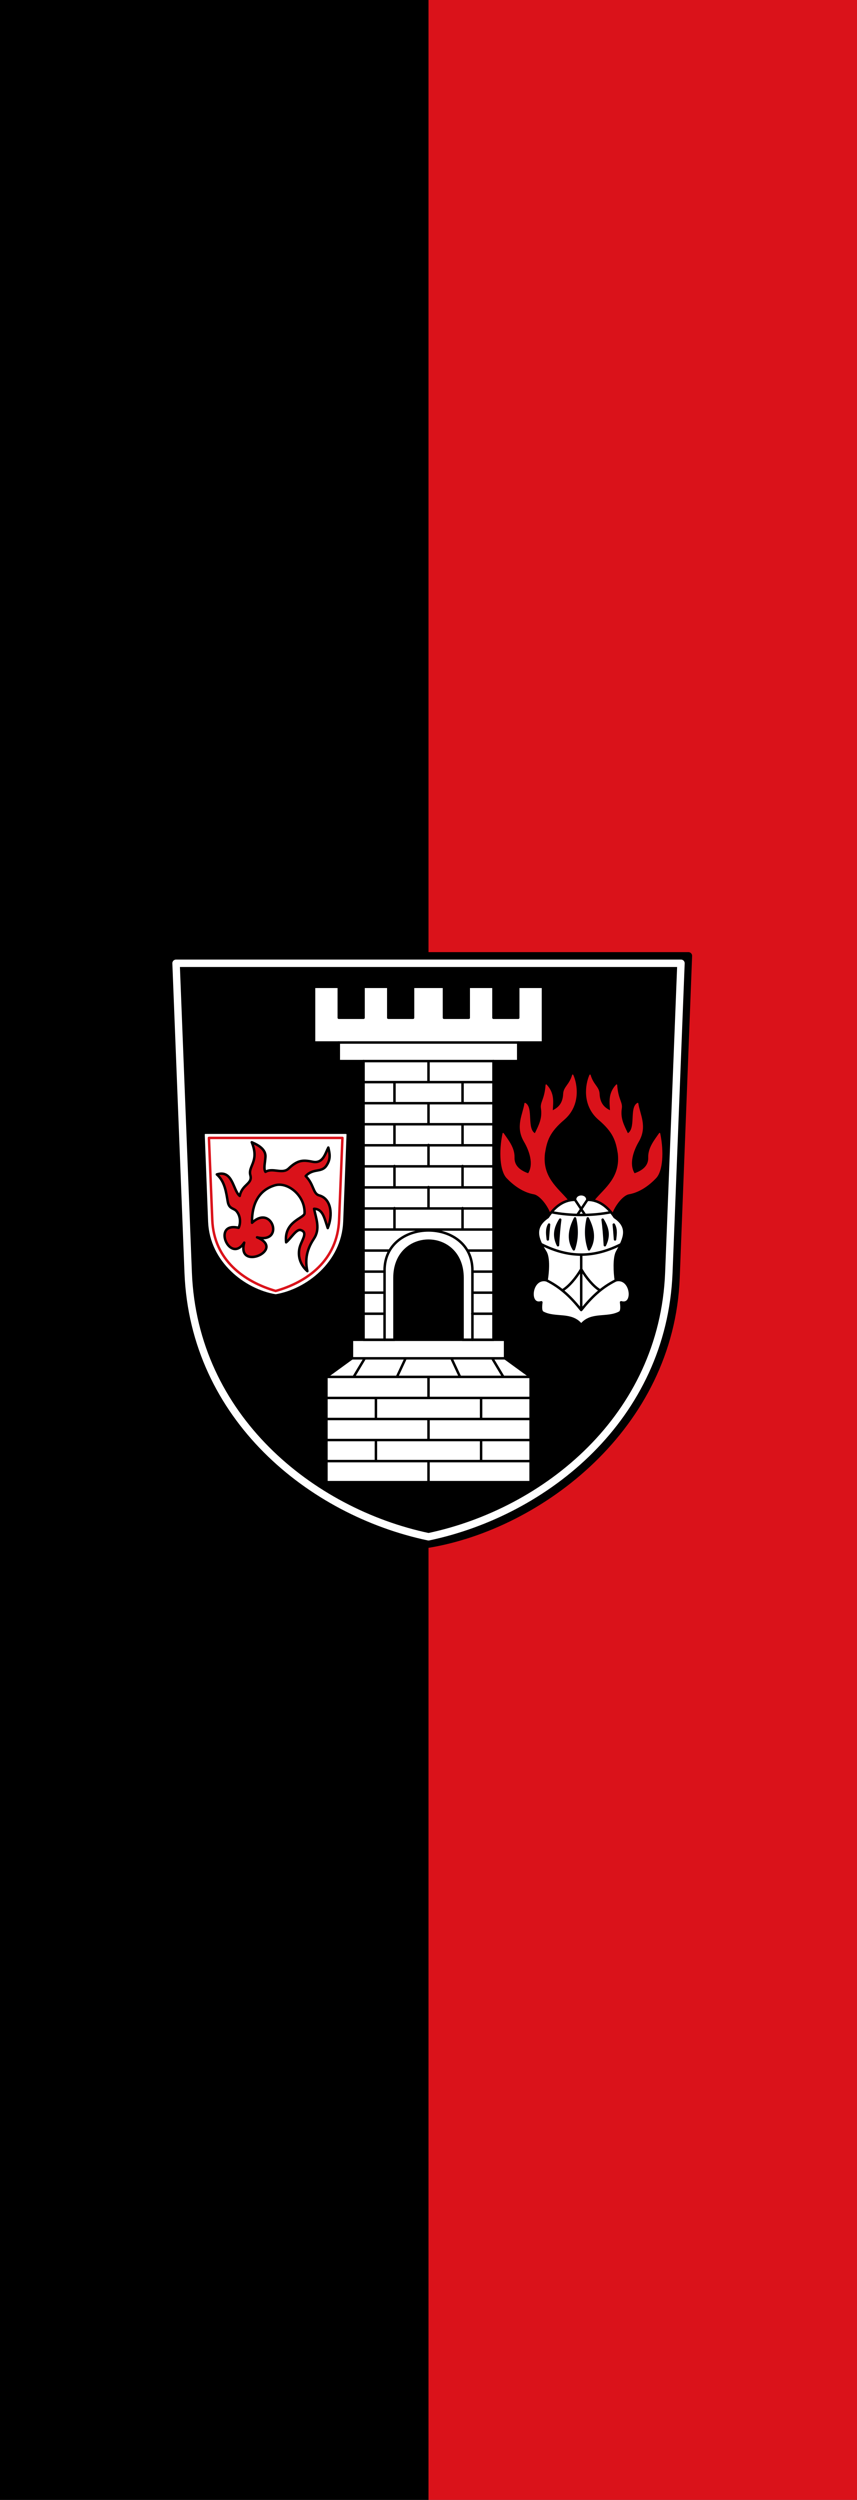<?xml version="1.0" encoding="UTF-8" standalone="no"?>
<svg xmlns="http://www.w3.org/2000/svg" width="300" height="875">
 <rect width="100%" height="100%" fill="#333333" stroke="none"/>
 <g color="#000">
  <path d="m150 0h150v875h-150" fill="#da121a"/>
  <path d="m0 0h150v875h-150"/>
 </g>
 <g stroke-linejoin="round" stroke-linecap="round">
  <g display="block" stroke-width="2.6">
   <path d="m59.04 334.56h181.94l-4.332 112.7c-1.999 52.02-47.651 86.69-86.64 93.19-38.987-6.502-84.64-41.18-86.64-93.19l-4.332-112.7" stroke="#000"/>
   <path d="m61.64 337.16h176.74l-4.245 108.28c-1.985 50.633-42.973 83.79-84.13 92.46-41.15-8.669-82.14-41.824-84.13-92.46l-4.245-108.28" fill="none" stroke="#fff"/>
  </g>
  <g fill-rule="evenodd" stroke="#000" stroke-width=".867">
   <g fill="#fff">
    <path d="m123.2 468.94v6.502l-8.935 6.502v36.844h71.48v-36.844l-8.935-6.502v-6.502z"/>
    <path d="m138.09 447.26v21.673h-10.83v-97.53h-8.664v-6.502h-8.664v-19.506h8.664v10.837h8.664v-10.837h8.664v10.837h8.664v-10.837h10.83v10.837h8.664v-10.837h8.664v10.837h8.664v-10.837h8.664v19.506h-8.664v6.502h-8.664v97.53h-10.83v-21.673c0-17.339-23.826-17.339-23.826 0z"/>
   </g>
   <g fill="none">
    <path d="m150 422.86v-7.369m11.913 7.369v7.369m-23.826-7.369v7.369m11.913-22.11v-7.369m11.913 7.369v7.369m-23.826-7.369v7.369m11.913-21.977v-7.369m11.913 7.369v7.369m-23.826-7.369v7.369m11.913-22.11v-7.369m11.913 7.369v7.369m-23.826-7.369v7.369m27.29 82.79v-24.274c0-18.639-30.757-18.639-30.757 0v24.274m-7.364-9.103h7.347m30.711 0h7.426m-45.49-7.369h7.347m30.781 0h7.357m-45.49-7.369h7.347m30.781 0h7.357m-45.49-7.369h9.08m27.322 0h9.09m-45.49-7.369h45.49m-45.49-7.369h45.49m-45.49-7.369h45.49m-45.49-7.369h45.49m-45.49-7.369h45.49m-45.49-7.369h45.49m-45.49-7.369h45.49m-45.49-7.369h45.49m-45.49-7.369h45.49m-54.15-6.502h62.813"/>
    <path d="m141.99 475.44l-3.03 6.502m-11.263-6.502l-3.899 6.502m34.22-6.502l3.03 6.502m11.263-6.502l3.899 6.502m-7.797 22.11v7.369m0-22.11v7.369m-18.411 14.738v7.369m0-22.11v7.369m0-22.11v7.369m-18.411 14.738v7.369m0-22.11v7.369m-17.328 14.738h71.48m-71.48-7.369h71.48m-71.48-7.369h71.48m-71.48-7.369h71.48m-71.48-7.369h71.48m-62.54-6.502h53.607"/>
   </g>
  </g>
  <g display="block">
   <path d="m71.897 397.11h49.19l-1.171 30.478c-.541 14.07-12.885 23.444-23.426 25.2-10.542-1.758-22.886-11.136-23.426-25.2l-1.171-30.478" fill="#fff" stroke="#fff" stroke-width=".433"/>
   <path d="m73.14 398.29h46.731l-1.171 28.712c-.574 14.07-11.08 21.729-22.2 24.856-11.03-3.225-21.612-10.79-22.19-24.856l-1.171-28.712" fill="none" stroke="#da121a" stroke-width=".867"/>
  </g>
  <g fill-rule="evenodd">
   <g fill="#da121a">
    <path d="m88.13 399.8c2.653 1.11 4.93 2.661 4.793 5.09-.129 2.288-.729 4.107 0 5.286 2.511-1.598 5.933.933 8.119-1.175 3.511-3.385 5.586-2.881 8.51-2.349 3.559.648 4.272-2.886 5.38-4.992.5 2.153.936 3.981-.685 6.362-1.726 2.536-4.546.757-7.239 3.622 2.918 2.884 2.503 6.147 4.695 6.754 4.403 1.219 4.83 6.958 3.03 11.452-1.225-3.565-1.691-6.687-4.793-6.754.72 3.459 2.225 7 0 10.376-1.736 2.633-3.512 6.264-2.348 11.452-3.116-2.774-3.384-6.3-2.543-8.809.797-2.378 2.763-4.814.196-5.579-1.485-.443-3.424 2.969-5.087 4.307-.873-7.415 6.4-8.428 6.456-10.18.201-6.279-5.976-11.1-10.369-9.788-6.861 2.042-8.121 8.438-8.02 13.12 7.1-6.758 11.52 7.484 1.761 5.09 10.317 4.358-7.262 12.01-4.5 1.86-5.04 7.77-11.534-7.457-1.956-5.188.675-1.37.829-4.02-.783-5.873-.918-1.057-2.585-.671-3.03-3.328-.576-3.416-1.043-7.06-3.815-9.495 5.635-1.753 5.592 5.526 8.02 7.537.817-4.136 4.569-4.142 3.717-7.243-.887-3.228 3.263-4.811.489-11.55z" stroke="#000" stroke-width=".867"/>
    <g stroke="#da121a" stroke-width=".433">
     <path d="m193.13 425.24c1.802-3.057 3.603-4.259 5.405-5.26-3.374-4.01-9-7.914-7.976-16.32.71-4.43 1.638-7.489 6.87-11.919 5.719-4.975 4.479-12.312 3.057-15.428-1.045 3.542-3.03 4.15-3.134 6.58-.184 4.225-2.716 5.353-4.073 6.08.116-3.068.79-6.136-2.085-9.203-.364 5.066-1.943 6.03-1.63 8.107.52 3.449-.567 5.668-2.243 9.06-3.315-1.68-.695-9.218-3.53-10.716-.561 3.843-3.255 8.08-.196 13.275 1.828 3.106 3.623 8 1.383 11.418-2.659-.918-5.194-2.54-5.079-5.791.12-3.41-2.338-6.26-3.774-8.382-1.354 6.526-.881 13.1 1.383 15.49 2.18 2.298 5.514 4.914 9.421 5.585 1.918.329 4.852 3.588 6.202 7.428z"/>
     <path d="m213.9 425.24c-1.802-3.057-3.603-4.259-5.405-5.26 3.374-4.01 9-7.914 7.976-16.32-.71-4.43-1.638-7.489-6.87-11.919-5.719-4.975-4.479-12.312-3.057-15.428 1.045 3.542 3.03 4.15 3.134 6.58.184 4.225 2.716 5.353 4.073 6.08-.116-3.068-.79-6.136 2.085-9.203.364 5.066 1.943 6.03 1.63 8.107-.52 3.449.567 5.668 2.243 9.06 3.315-1.68.695-9.218 3.53-10.716.561 3.843 3.255 8.08.196 13.275-1.828 3.106-3.623 8-1.383 11.418 2.659-.918 5.194-2.54 5.079-5.791-.12-3.41 2.338-6.26 3.774-8.382 1.354 6.526.881 13.1-1.383 15.49-2.18 2.298-5.514 4.914-9.421 5.585-1.918.329-4.852 3.588-6.202 7.428z"/>
    </g>
   </g>
   <g stroke-width=".867">
    <path d="m203.46 463.73c-3.466-4.335-9.06-1.955-13.425-4.286-.773-.413-.77-1.794-.539-3.615-4.855 1.456-3.796-9 1.835-7.704.433-2.601.915-7.832-.433-9.97-2.756-4.371-4.447-8.57.866-12.137 1.733-2.601 4.765-6.068 9.53-6.068 0-2.601 4.332-2.601 4.332 0 4.765 0 7.797 3.468 9.53 6.068 5.313 3.567 3.37 7.617.866 12.137-1.131 2.042-.866 7.369-.433 9.97 5.631-1.3 6.69 9.159 1.835 7.704.23 1.82.234 3.202-.539 3.615-4.367 2.331-9.96-.049-13.425 4.286" fill="#fff" stroke="#000"/>
    <g stroke="#000004">
     <path d="m200.86 437.29c1.185-3.5 1.3-6.935.433-10.837-1.733 3.468-2.694 7.171-.433 10.837z"/>
     <path d="m195.32 435.85c.197-3.487.451-6.516.779-8.959-2.166 3.468-2.166 6.068-.779 8.959z"/>
     <path d="m192.2 428.62c-.144 1.409-.289 3.14-.433 5.202-.151-1.536-.551-3.413.433-5.202"/>
    </g>
    <path d="m196.96 451.6c2.166-1.3 4.765-4.335 6.498-7.369 1.733 3.034 4.332 6.068 6.498 7.369m-18.627-3.468c5.198 2.601 8.664 6.068 12.13 10.403 3.466-4.335 6.931-7.802 12.13-10.403m-12.13-8.669v19.07m-13.862-22.974c9.53 4.768 18.19 4.768 27.724 0m-11.696-15.605l-3.466 5.202m-.866-5.202l3.466 5.202m-11.696-.867c6.498 1.3 14.295 1.3 20.793 0" fill="none" stroke="#000"/>
    <g stroke="#000004">
     <path d="m206.19 437.29c-1.185-3.5-1.3-6.935-.433-10.837 1.733 3.468 2.694 7.171.433 10.837z"/>
     <path d="m211.74 435.85c-.197-3.487-.451-6.516-.779-8.959 2.166 3.468 2.166 6.068.779 8.959z"/>
     <path d="m214.86 428.62c.144 1.409.289 3.14.433 5.202.151-1.536.551-3.413-.433-5.202"/>
    </g>
   </g>
  </g>
 </g>
</svg>

